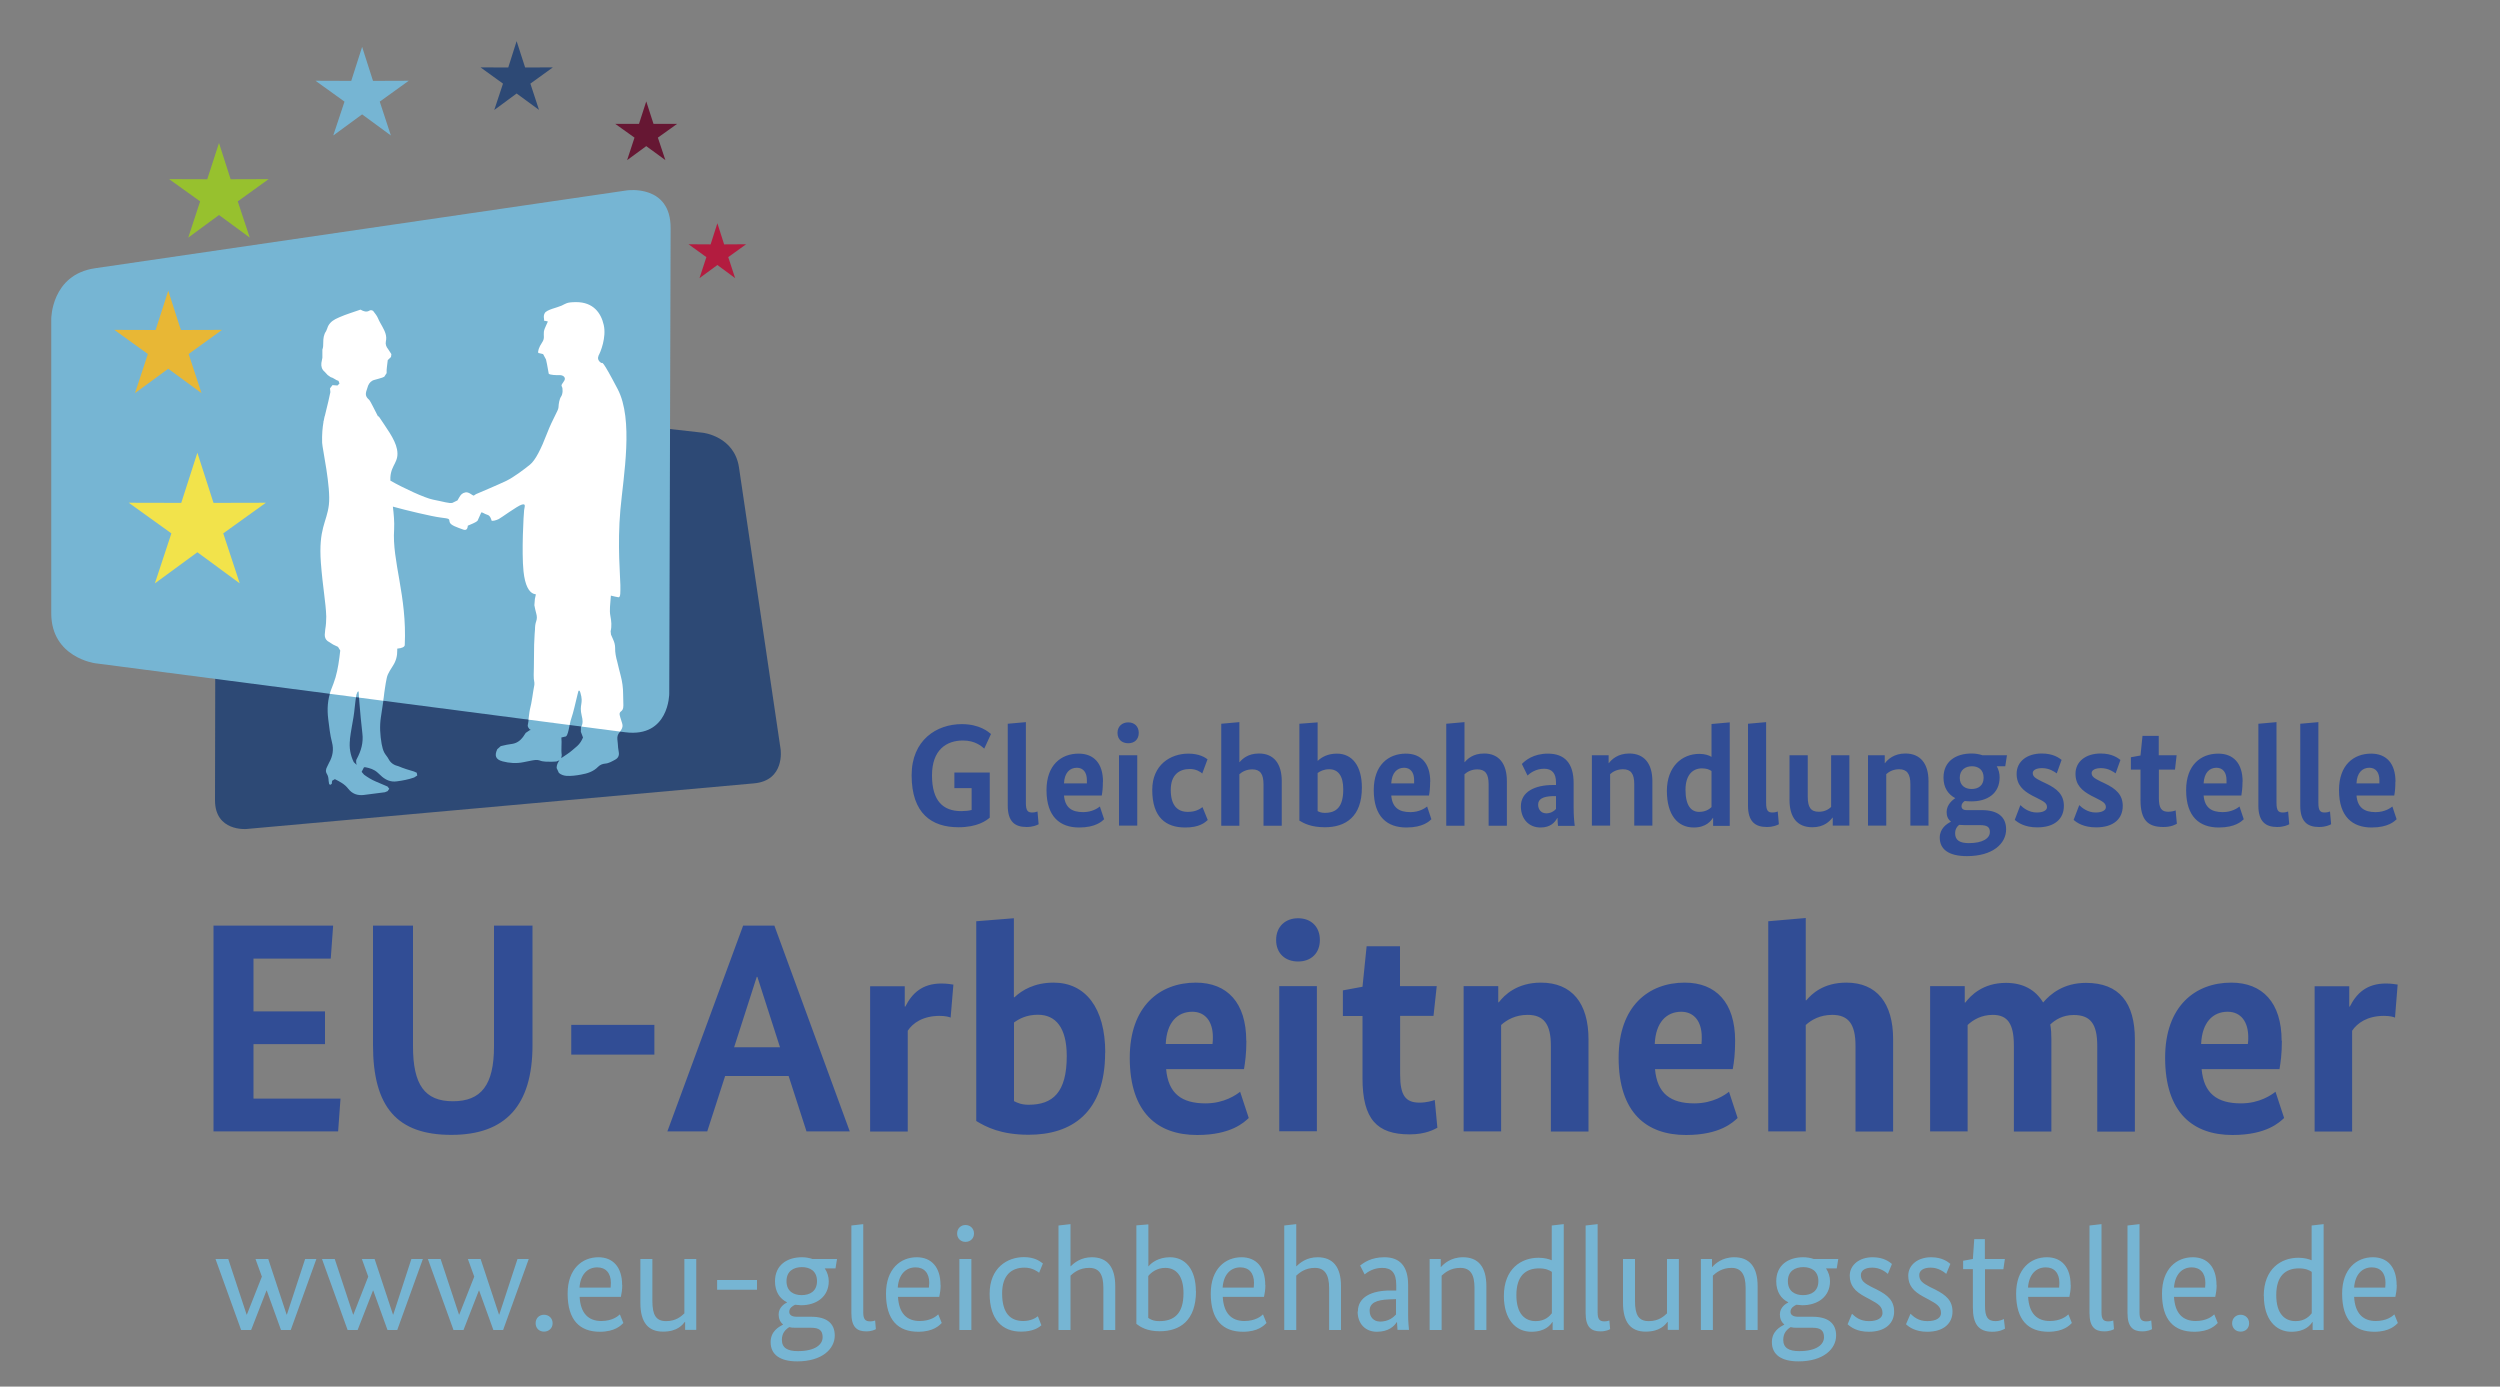 <?xml version="1.0" encoding="UTF-8"?>
<svg id="Ebene_1" data-name="Ebene 1" xmlns="http://www.w3.org/2000/svg" xmlns:xlink="http://www.w3.org/1999/xlink" viewBox="0 0 200 110.93">
  <rect x="0" y="0" width="200" height="110.93" fill="#808080" stroke="none"/>
  <defs>
    <style>
      .cls-1 {
        fill: none;
      }

      .cls-2 {
        fill: #f2e34b;
      }

      .cls-3 {
        fill: #97c12e;
      }

      .cls-4 {
        fill: #e8b735;
      }

      .cls-5 {
        fill: #661733;
      }

      .cls-6 {
        clip-path: url(#clippath-1);
      }

      .cls-7 {
        clip-path: url(#clippath-3);
      }

      .cls-8 {
        clip-path: url(#clippath-4);
      }

      .cls-9 {
        clip-path: url(#clippath-2);
      }

      .cls-10 {
        fill: #fff;
      }

      .cls-11 {
        fill: #2d4975;
      }

      .cls-12 {
        fill: #b31c3f;
      }

      .cls-13 {
        fill: #314d95;
      }

      .cls-14 {
        fill: #76b5d3;
      }

      .cls-15 {
        clip-path: url(#clippath);
      }
    </style>
    <clipPath id="clippath">
      <rect class="cls-1" y="0" width="200" height="110.93"/>
    </clipPath>
    <clipPath id="clippath-1">
      <path class="cls-1" d="M17.25,32.74l-.06,31.28c0,2.52,2.51,2.3,2.51,2.3l40.6-3.65c2.51-.23,2.14-2.72,2.14-2.72l-3.33-22.55c-.37-2.5-2.88-2.78-2.88-2.78l-36.48-4.13-.38-.02c-2.13,0-2.13,2.26-2.13,2.26"/>
    </clipPath>
    <clipPath id="clippath-2">
      <rect class="cls-1" y="0" width="200" height="110.93"/>
    </clipPath>
    <clipPath id="clippath-3">
      <path class="cls-1" d="M50.16,15.23L7.6,21.46c-3.51.51-3.51,4.05-3.51,4.05v23.55c0,3.54,3.51,4,3.51,4l42.41,5.52c3.51.46,3.52-3.09,3.52-3.09l.11-37.24c0-2.74-2.1-3.05-3.04-3.05-.27,0-.45.02-.45.02"/>
    </clipPath>
    <clipPath id="clippath-4">
      <rect class="cls-1" y="0" width="200" height="110.93"/>
    </clipPath>
  </defs>
  <g class="cls-15">
    <path class="cls-13" d="M191.83,78.77c-.12-.02-.52-.09-.95-.09-1.55,0-2.36.79-2.89,1.84h-.05v-1.62h-2.77v11.62h3v-8.06c.41-.62,1.22-1.19,2.55-1.19.48,0,.79.09.88.14l.21-2.62ZM178.21,80.94c1.05,0,1.65.79,1.65,2.03,0,.17,0,.33-.03.55h-3.74c.07-1.72.93-2.58,2.12-2.58M182.53,83.26c0-3.05-1.53-4.65-4.03-4.65-2.88,0-5.29,1.88-5.29,6.01,0,4.41,2.24,6.18,5.39,6.18,2.74,0,3.77-1.03,4.13-1.36l-.69-2.1c-.31.24-1.26.93-2.76.93-1.91,0-2.98-.79-3.15-2.74h6.23c.09-.55.19-1.22.19-2.27M157.17,78.89h-2.76v11.62h3v-8.51c.43-.41,1.1-.81,2.01-.81,1.19,0,1.69.71,1.69,2.46v6.87h3v-7.37c0-.43-.02-.84-.09-1.19.4-.38,1-.76,1.88-.76,1.33,0,1.88.71,1.88,2.46v6.87h3.01v-7.37c0-2.93-1.24-4.53-3.91-4.53-1.81,0-2.86.9-3.43,1.57-.62-1.03-1.62-1.57-2.98-1.57-1.83,0-2.81,1-3.24,1.57h-.05v-1.29ZM151.45,90.51v-7.37c0-2.89-1.31-4.53-3.74-4.53-1.84,0-2.77.9-3.2,1.41h-.05v-6.58l-3,.26v16.81h3v-8.51c.45-.41,1.14-.81,2.12-.81,1.29,0,1.86.74,1.86,2.46v6.87h3ZM134.49,80.94c1.05,0,1.65.79,1.65,2.03,0,.17,0,.33-.02.55h-3.74c.07-1.72.93-2.58,2.12-2.58M138.81,83.26c0-3.05-1.53-4.65-4.03-4.65-2.89,0-5.29,1.88-5.29,6.01,0,4.41,2.24,6.18,5.39,6.18,2.74,0,3.77-1.03,4.13-1.36l-.69-2.1c-.31.24-1.26.93-2.77.93-1.91,0-2.98-.79-3.15-2.74h6.22c.1-.55.19-1.22.19-2.27M127.08,90.51v-7.37c0-2.89-1.33-4.53-3.81-4.53-1.91,0-2.93,1-3.36,1.57h-.05v-1.29h-2.77v11.62h3v-8.51c.45-.41,1.14-.81,2.12-.81,1.29,0,1.86.74,1.86,2.46v6.87h3ZM114.93,78.89h-2.93v-3.19h-2.67l-.33,3.24-1.57.29v2.05h1.57v4.98c0,3.29,1.17,4.49,3.77,4.49,1.31,0,1.98-.41,2.22-.53l-.21-2.22c-.19.07-.67.21-1.22.21-1.1,0-1.55-.55-1.55-2.24v-4.7h2.67l.26-2.39ZM105.59,75.2c0-1.07-.71-1.74-1.74-1.74s-1.76.67-1.76,1.74.72,1.72,1.76,1.72,1.74-.67,1.74-1.72M105.35,78.89h-3.01v11.61h3.01v-11.61ZM95.38,80.94c1.05,0,1.65.79,1.65,2.03,0,.17,0,.33-.03.55h-3.74c.07-1.72.93-2.58,2.12-2.58M99.7,83.26c0-3.05-1.53-4.65-4.03-4.65-2.89,0-5.29,1.88-5.29,6.01,0,4.41,2.24,6.18,5.39,6.18,2.74,0,3.77-1.03,4.13-1.36l-.69-2.1c-.31.24-1.26.93-2.77.93-1.91,0-2.98-.79-3.15-2.74h6.23c.09-.55.19-1.22.19-2.27M85.34,84.49c0,2.91-1.12,3.89-3.05,3.89-.55,0-.88-.14-1.17-.29v-6.29c.43-.31,1.02-.62,1.91-.62,1.43,0,2.31,1.03,2.31,3.31M88.42,84.21c0-3.6-1.6-5.6-4.13-5.6-1.53,0-2.53.6-3.13,1.17h-.05v-6.32l-3.01.24v15.98c.79.48,1.98,1.1,4.2,1.1,3.43,0,6.11-1.76,6.11-6.56M76.28,78.77c-.12-.02-.53-.09-.96-.09-1.55,0-2.36.79-2.89,1.84h-.05v-1.62h-2.77v11.62h3.01v-8.06c.4-.62,1.22-1.19,2.55-1.19.48,0,.79.09.88.14l.22-2.62ZM62.4,83.78h-3.67l1.81-5.63h.05l1.81,5.63ZM67.98,90.51l-6.03-16.46h-2.5l-6.06,16.46h3.19l1.43-4.43h5.08l1.43,4.43h3.46ZM52.35,81.99h-6.65v2.38h6.65v-2.38ZM42.6,74.05h-3.08v9.66c0,3.1-1.03,4.39-3.29,4.39s-3.19-1.33-3.19-4.39v-9.66h-3.2v9.56c0,4.96,1.93,7.18,6.27,7.18s6.49-2.36,6.49-7.18v-9.56ZM26.64,74.05h-9.56v16.46h9.97l.19-2.62h-6.96v-4.36h5.72v-2.62h-5.72v-4.22h6.18l.19-2.62Z"/>
    <path class="cls-13" d="M189.55,61.42c.51,0,.8.38.8.98v.27h-1.83c.03-.83.45-1.25,1.03-1.25M191.64,62.54c0-1.48-.74-2.25-1.95-2.25-1.4,0-2.57.91-2.57,2.92,0,2.14,1.09,2.99,2.61,2.99,1.33,0,1.83-.5,2-.66l-.34-1.02c-.15.12-.61.45-1.34.45-.93,0-1.45-.38-1.53-1.33h3.02c.05-.27.09-.59.09-1.1M185.48,57.77l-1.46.13v6.55c0,1.27.56,1.71,1.5,1.71.52,0,.84-.15.97-.22l-.09-1.02c-.06.02-.22.08-.43.08-.36,0-.5-.16-.5-.77v-6.47ZM182.13,57.77l-1.46.13v6.55c0,1.27.57,1.71,1.5,1.71.52,0,.84-.15.97-.22l-.09-1.02c-.06.02-.22.08-.43.08-.36,0-.5-.16-.5-.77v-6.47ZM177.32,61.42c.51,0,.8.38.8.98v.27h-1.83c.04-.83.45-1.25,1.03-1.25M179.41,62.54c0-1.48-.74-2.25-1.95-2.25-1.4,0-2.57.91-2.57,2.92,0,2.14,1.08,2.99,2.61,2.99,1.33,0,1.83-.5,2-.66l-.34-1.02c-.15.12-.61.45-1.34.45-.93,0-1.45-.38-1.53-1.33h3.02c.04-.27.09-.59.09-1.1M174.12,60.42h-1.42v-1.55h-1.3l-.16,1.57-.77.14v.99h.77v2.42c0,1.59.56,2.17,1.83,2.17.64,0,.96-.2,1.08-.26l-.1-1.07c-.09.04-.32.11-.59.11-.53,0-.75-.27-.75-1.09v-2.28h1.29l.13-1.16ZM169.63,60.79c-.2-.15-.66-.51-1.58-.51-1.16,0-2.01.62-2.01,1.62,0,.89.5,1.35,1.27,1.76l.34.17c.59.3.82.42.82.75,0,.25-.32.42-.82.42-.63,0-1.09-.37-1.31-.59l-.45,1.18c.26.23.8.6,1.8.6,1.39,0,2.13-.68,2.13-1.72,0-.91-.57-1.38-1.42-1.79l-.34-.16c-.52-.26-.73-.39-.73-.68,0-.22.27-.39.75-.39.59,0,1.01.3,1.17.42l.38-1.06ZM164.93,60.79c-.2-.15-.66-.51-1.59-.51-1.16,0-2.01.62-2.01,1.62,0,.89.5,1.35,1.27,1.76l.34.17c.59.3.82.42.82.75,0,.25-.32.42-.82.42-.63,0-1.09-.37-1.31-.59l-.45,1.18c.27.23.8.6,1.8.6,1.39,0,2.13-.68,2.13-1.72,0-.91-.56-1.38-1.42-1.79l-.34-.16c-.52-.26-.73-.39-.73-.68,0-.22.26-.39.75-.39.59,0,1,.3,1.17.42l.38-1.06ZM158.69,62.22c0,.64-.45.9-.96.9s-.95-.27-.95-.9.46-.92.97-.92.94.27.94.92M157.2,66.01h1.2c.58,0,.79.16.79.55,0,.51-.58.89-1.68.89-.71,0-1.1-.22-1.1-.78,0-.35.16-.56.32-.68.14.01.29.02.46.02M160.57,60.42h-1.97c-.27-.09-.56-.14-.87-.14-1.25,0-2.25.61-2.25,1.93,0,.8.37,1.34.94,1.64h0c-.17.12-.69.49-.69,1.11,0,.32.1.58.34.76v.02c-.34.17-.89.54-.89,1.27,0,.92.69,1.48,2.18,1.48,2.07,0,3.13-1.01,3.13-2.14,0-1.05-.73-1.54-1.94-1.54h-1.22c-.29,0-.41-.13-.41-.32,0-.18.12-.32.26-.41.17.02.36.03.54.03,1.26,0,2.25-.62,2.25-1.92,0-.32-.08-.63-.23-.89h.68l.14-.9ZM154.28,66.06v-3.57c0-1.4-.65-2.21-1.85-2.21-.93,0-1.42.49-1.63.77h-.02v-.63h-1.34v5.63h1.46v-4.12c.22-.2.56-.39,1.03-.39.62,0,.9.36.9,1.19v3.32h1.46ZM147.95,60.42h-1.46v4.14c-.22.2-.52.38-.99.38-.63,0-.88-.35-.88-1.2v-3.32h-1.46v3.57c0,1.41.62,2.19,1.83,2.19.95,0,1.4-.5,1.61-.77h.02v.64h1.33v-5.63ZM141.3,57.77l-1.46.13v6.55c0,1.27.57,1.71,1.5,1.71.52,0,.84-.15.97-.22l-.09-1.02c-.06.02-.22.08-.43.08-.36,0-.5-.16-.5-.77v-6.47ZM135.93,64.95c-.63,0-1.09-.49-1.09-1.76,0-1.17.55-1.72,1.32-1.72.35,0,.59.09.76.21v2.89c-.2.19-.51.38-.99.38M133.35,63.26c0,1.96.88,2.94,2.15,2.94,1.01,0,1.4-.56,1.53-.77h.02v.64h1.33v-8.28l-1.46.13v2.63c-.21-.13-.52-.24-.98-.24-1.37,0-2.59,1-2.59,2.97M132.19,66.06v-3.57c0-1.4-.65-2.21-1.85-2.21-.93,0-1.42.49-1.63.77h-.02v-.63h-1.34v5.63h1.46v-4.12c.22-.2.56-.39,1.03-.39.63,0,.9.36.9,1.19v3.32h1.46ZM123.66,65.06c-.35,0-.61-.29-.61-.69,0-.45.39-.65,1.14-.68h.29s0,1.03,0,1.03c-.16.17-.4.35-.82.35M121.67,64.51c0,1.02.65,1.69,1.57,1.69.8,0,1.15-.41,1.34-.76h.02c0,.22.03.46.04.63h1.34c-.05-.36-.09-.87-.09-1.52v-1.9c0-1.62-.74-2.36-2.06-2.36-1.16,0-1.82.55-2.08.83l.45.92c.2-.18.64-.54,1.33-.54.64,0,.95.37.95,1.1v.2h-.23c-1.45,0-2.58.53-2.58,1.71M120.55,66.06v-3.57c0-1.4-.64-2.21-1.82-2.21-.89,0-1.34.44-1.55.69h-.02v-3.2l-1.46.13v8.16h1.46v-4.12c.22-.2.56-.39,1.03-.39.63,0,.9.36.9,1.19v3.32h1.46ZM112.33,61.42c.51,0,.8.38.8.98v.27h-1.83c.04-.83.45-1.25,1.03-1.25M114.42,62.54c0-1.48-.74-2.25-1.95-2.25-1.4,0-2.57.91-2.57,2.92,0,2.14,1.08,2.99,2.61,2.99,1.33,0,1.83-.5,2-.66l-.34-1.02c-.15.12-.61.45-1.34.45-.93,0-1.45-.38-1.53-1.33h3.02c.05-.27.09-.59.09-1.1M107.46,63.15c0,1.41-.55,1.88-1.48,1.88-.27,0-.43-.07-.57-.14v-3.05c.21-.15.5-.3.93-.3.69,0,1.12.5,1.12,1.6M108.95,63.01c0-1.74-.77-2.72-2-2.72-.74,0-1.23.29-1.52.57h-.02v-3.07l-1.46.11v7.75c.38.23.96.53,2.04.53,1.67,0,2.96-.85,2.96-3.17M102.54,66.06v-3.57c0-1.4-.64-2.21-1.82-2.21-.89,0-1.34.44-1.55.69h-.02v-3.2l-1.45.13v8.16h1.45v-4.12c.22-.2.56-.39,1.03-.39.63,0,.9.36.9,1.19v3.32h1.46ZM96.61,60.75c-.18-.14-.65-.46-1.54-.46-1.44,0-2.89.9-2.89,2.9,0,2.21,1.09,3.01,2.64,3.01,1.12,0,1.56-.38,1.8-.6l-.42-1.03c-.22.16-.55.38-1.17.38-.79,0-1.37-.46-1.37-1.76,0-1.19.66-1.67,1.53-1.67.52,0,.86.24.99.36l.42-1.13ZM91.1,58.63c0-.52-.35-.84-.84-.84s-.86.32-.86.84.35.83.86.83.84-.32.84-.83M90.98,60.42h-1.46v5.63h1.46v-5.63ZM86.15,61.42c.51,0,.8.38.8.98v.27h-1.83c.03-.83.45-1.25,1.03-1.25M88.24,62.54c0-1.48-.74-2.25-1.95-2.25-1.4,0-2.57.91-2.57,2.92,0,2.14,1.09,2.99,2.61,2.99,1.33,0,1.83-.5,2-.66l-.34-1.02c-.15.12-.61.45-1.34.45-.93,0-1.45-.38-1.53-1.33h3.02c.05-.27.09-.59.09-1.1M82.08,57.77l-1.46.13v6.55c0,1.27.56,1.71,1.5,1.71.52,0,.84-.15.97-.22l-.09-1.02c-.06.02-.22.08-.43.08-.36,0-.5-.16-.5-.77v-6.47ZM79.17,61.8h-2.82v1.25h1.38v1.75c-.24.06-.52.09-.83.09-1.47,0-2.34-.83-2.34-2.86s1.14-2.79,2.48-2.79c.97,0,1.49.46,1.7.65l.54-1.17c-.21-.17-.9-.79-2.34-.79-2.01,0-4.01,1.27-4.01,4.09,0,3.07,1.61,4.16,3.75,4.16,1.52,0,2.24-.54,2.5-.77v-3.62Z"/>
    <path class="cls-14" d="M189.75,101.39c.68,0,1.09.45,1.09,1.24l-.02.38h-2.49c.07-1.04.63-1.62,1.42-1.62M191.73,102.8c0-1.43-.73-2.22-1.9-2.22-1.29,0-2.46.92-2.46,2.91,0,2.12.97,3.05,2.58,3.05,1.21,0,1.69-.51,1.88-.7l-.28-.69c-.15.14-.59.53-1.49.53-1.03,0-1.66-.62-1.73-1.93h3.3c.06-.27.11-.58.11-.96M183.65,105.69c-.85,0-1.55-.56-1.55-2.08s.72-2.14,1.82-2.14c.51,0,.82.14,1.02.28v3.31c-.16.2-.52.63-1.29.63M181.11,103.68c0,1.86.95,2.86,2.19,2.86,1.15,0,1.54-.56,1.69-.78h.02v.64h.88v-8.47l-.96.11v2.78c-.22-.09-.57-.2-1.06-.2-1.37,0-2.77.87-2.77,3.06M179.93,105.86c0-.41-.31-.68-.68-.68s-.68.27-.68.68.3.67.68.67.68-.26.68-.67M175.34,101.39c.67,0,1.09.45,1.09,1.24l-.02.38h-2.49c.07-1.04.63-1.62,1.42-1.62M177.32,102.8c0-1.43-.73-2.22-1.9-2.22-1.29,0-2.46.92-2.46,2.91,0,2.12.97,3.05,2.58,3.05,1.21,0,1.69-.51,1.88-.7l-.28-.69c-.15.14-.59.53-1.49.53-1.03,0-1.66-.62-1.73-1.93h3.3c.06-.27.11-.58.11-.96M171.16,97.93l-.96.11v7.01c0,1.11.44,1.46,1.18,1.46.45,0,.72-.14.78-.18l-.06-.69c-.06.02-.2.07-.4.07-.38,0-.54-.17-.54-.71v-7.08ZM168.12,97.93l-.96.11v7.01c0,1.11.44,1.46,1.18,1.46.45,0,.72-.14.78-.18l-.06-.69c-.06.02-.2.07-.4.07-.38,0-.54-.17-.54-.71v-7.08ZM163.66,101.39c.68,0,1.09.45,1.09,1.24l-.02.38h-2.49c.07-1.04.63-1.62,1.42-1.62M165.65,102.8c0-1.43-.73-2.22-1.9-2.22-1.29,0-2.46.92-2.46,2.91,0,2.12.97,3.05,2.58,3.05,1.21,0,1.69-.51,1.88-.7l-.28-.69c-.15.14-.59.53-1.49.53-1.03,0-1.66-.62-1.73-1.93h3.3c.06-.27.11-.58.11-.96M160.38,100.72h-1.59v-1.59h-.85l-.11,1.59-.78.14v.67h.78v3.07c0,1.3.44,1.94,1.55,1.94.6,0,.92-.19,1.02-.25l-.09-.77c-.12.06-.36.17-.66.17-.63,0-.85-.33-.85-1.22v-2.93h1.47l.12-.82ZM156.04,101.12c-.2-.16-.64-.54-1.55-.54-1.08,0-1.83.63-1.83,1.47,0,.78.4,1.25,1.22,1.69l.41.22c.64.35.99.55.99,1.09,0,.37-.37.64-1.09.64s-1.1-.35-1.35-.59l-.36.84c.26.24.76.6,1.7.6,1.39,0,2.02-.74,2.02-1.61s-.49-1.31-1.37-1.76l-.43-.21c-.6-.31-.86-.51-.86-.96,0-.33.3-.59.91-.59s1.05.33,1.25.5l.32-.78ZM151.36,101.12c-.2-.16-.64-.54-1.55-.54-1.08,0-1.83.63-1.83,1.47,0,.78.4,1.25,1.22,1.69l.41.22c.64.35.99.55.99,1.09,0,.37-.37.64-1.09.64s-1.1-.35-1.35-.59l-.35.84c.26.24.75.6,1.7.6,1.39,0,2.02-.74,2.02-1.61s-.49-1.31-1.37-1.76l-.43-.21c-.6-.31-.86-.51-.86-.96,0-.33.29-.59.91-.59s1.05.33,1.25.5l.32-.78ZM145.47,102.49c0,.82-.58,1.12-1.23,1.12s-1.21-.31-1.21-1.12.58-1.12,1.23-1.12,1.21.31,1.21,1.12M143.74,106.22h1.26c.64,0,.92.21.92.76,0,.58-.59,1.11-1.98,1.11-.85,0-1.28-.27-1.28-.91,0-.54.3-.83.59-1.01.14.04.3.05.49.05M147.06,100.72h-1.96c-.26-.09-.54-.14-.85-.14-1.2,0-2.15.64-2.15,1.92,0,.84.38,1.4.96,1.68v.02c-.15.07-.67.36-.67.95,0,.32.11.61.35.8v.02c-.34.18-.99.53-.99,1.4,0,1.02.78,1.54,2.13,1.54,1.98,0,3.01-.99,3.01-2.07,0-1.01-.69-1.5-1.88-1.5h-1.16c-.43,0-.61-.17-.61-.4,0-.31.28-.47.47-.56l.47.04c1.27,0,2.22-.71,2.22-1.92,0-.38-.12-.73-.32-1.03h.86l.12-.74ZM140.61,106.4v-3.51c0-1.55-.66-2.31-1.87-2.31-.98,0-1.54.53-1.76.78h-.02v-.64h-.89v5.68h.96v-4.35c.26-.24.72-.62,1.49-.62s1.13.52,1.13,1.61v3.36h.96ZM134.32,100.72h-.96v4.35c-.24.22-.65.62-1.46.62s-1.1-.49-1.1-1.61v-3.36h-.96v3.51c0,1.58.64,2.3,1.81,2.3s1.57-.56,1.75-.78h.02v.64h.89v-5.68ZM127.81,97.93l-.96.11v7.01c0,1.11.44,1.46,1.18,1.46.45,0,.72-.14.78-.18l-.06-.69c-.06.02-.2.07-.4.07-.38,0-.54-.17-.54-.71v-7.08ZM122.86,105.69c-.85,0-1.55-.56-1.55-2.08s.72-2.14,1.82-2.14c.51,0,.82.14,1.02.28v3.31c-.16.2-.52.63-1.29.63M120.31,103.68c0,1.86.94,2.86,2.19,2.86,1.15,0,1.54-.56,1.69-.78h.02v.64h.89v-8.47l-.96.11v2.78c-.22-.09-.57-.2-1.06-.2-1.37,0-2.77.87-2.77,3.06M118.91,106.4v-3.51c0-1.55-.66-2.31-1.87-2.31-.98,0-1.54.53-1.76.78h-.02v-.64h-.89v5.68h.96v-4.35c.26-.24.72-.62,1.49-.62.81,0,1.14.52,1.14,1.61v3.36h.96ZM110.36,105.72c-.41,0-.79-.31-.79-.86,0-.61.5-.87,1.57-.91l.54-.02v1.23c-.21.22-.57.57-1.33.57M108.61,104.92c0,.96.6,1.62,1.54,1.62s1.39-.45,1.59-.77h.02l.04.62h.92c-.02-.15-.07-.7-.07-1.18v-2.41c0-1.5-.66-2.22-1.9-2.22-1.07,0-1.65.44-1.94.66l.36.71c.25-.2.72-.52,1.41-.52.73,0,1.12.38,1.12,1.37v.44h-.47c-1.48,0-2.6.51-2.6,1.68M107.28,106.4v-3.51c0-1.55-.66-2.31-1.87-2.31-.88,0-1.41.44-1.69.72h-.02v-3.37l-.96.11v8.36h.96v-4.35c.26-.24.72-.62,1.49-.62s1.14.52,1.14,1.61v3.36h.96ZM99.23,101.39c.68,0,1.09.45,1.09,1.24l-.02.38h-2.49c.07-1.04.63-1.62,1.42-1.62M101.22,102.8c0-1.43-.73-2.22-1.9-2.22-1.29,0-2.46.92-2.46,2.91,0,2.12.97,3.05,2.58,3.05,1.21,0,1.69-.51,1.88-.7l-.28-.69c-.15.14-.59.53-1.49.53-1.03,0-1.66-.62-1.73-1.93h3.3c.06-.27.11-.58.11-.96M94.68,103.45c0,1.65-.75,2.24-1.93,2.24-.51,0-.75-.16-.89-.26v-3.35c.22-.27.68-.65,1.36-.65.88,0,1.46.65,1.46,2.02M95.67,103.3c0-1.76-.85-2.72-2.07-2.72-.92,0-1.49.44-1.71.72h-.02v-3.35l-.96.08v7.88c.31.24.84.59,1.87.59,1.63,0,2.9-.87,2.9-3.21M89.22,106.4v-3.51c0-1.55-.66-2.31-1.87-2.31-.88,0-1.41.44-1.69.72h-.02v-3.37l-.96.11v8.36h.96v-4.35c.26-.24.72-.62,1.49-.62.81,0,1.14.52,1.14,1.61v3.36h.96ZM83.42,101.07c-.24-.18-.65-.5-1.51-.5-1.33,0-2.74.86-2.74,2.93s1.02,3.03,2.51,3.03c.96,0,1.42-.32,1.63-.51l-.28-.72c-.19.15-.57.38-1.17.38-1,0-1.69-.58-1.69-2.21,0-1.47.76-2.06,1.79-2.06.64,0,1.05.32,1.17.41l.31-.76ZM77.71,100.72h-.96v5.68h.96v-5.68ZM77.92,98.68c0-.41-.31-.68-.68-.68s-.67.27-.67.68.3.67.67.67.68-.26.68-.67M73.25,101.39c.68,0,1.09.45,1.09,1.24l-.03.38h-2.49c.07-1.04.63-1.62,1.42-1.62M75.24,102.8c0-1.43-.73-2.22-1.9-2.22-1.29,0-2.46.92-2.46,2.91,0,2.12.97,3.05,2.58,3.05,1.21,0,1.69-.51,1.88-.7l-.28-.69c-.15.14-.59.53-1.49.53-1.03,0-1.66-.62-1.73-1.93h3.3c.06-.27.11-.58.11-.96M69.07,97.93l-.96.11v7.01c0,1.11.44,1.46,1.18,1.46.45,0,.72-.14.78-.18l-.06-.69c-.06.02-.2.07-.4.07-.38,0-.55-.17-.55-.71v-7.08ZM65.36,102.49c0,.82-.58,1.12-1.23,1.12s-1.21-.31-1.21-1.12.58-1.12,1.23-1.12,1.21.31,1.21,1.12M63.63,106.22h1.26c.64,0,.92.21.92.76,0,.58-.59,1.11-1.98,1.11-.85,0-1.28-.27-1.28-.91,0-.54.3-.83.59-1.01.14.04.29.05.48.05M66.96,100.72h-1.96c-.26-.09-.55-.14-.85-.14-1.2,0-2.15.64-2.15,1.92,0,.84.38,1.4.96,1.68v.02c-.15.07-.67.36-.67.95,0,.32.11.61.35.8v.02c-.34.18-.99.53-.99,1.4,0,1.02.78,1.54,2.13,1.54,1.98,0,3-.99,3-2.07,0-1.01-.69-1.5-1.88-1.5h-1.16c-.43,0-.6-.17-.6-.4,0-.31.28-.47.47-.56l.47.04c1.27,0,2.22-.71,2.22-1.92,0-.38-.12-.73-.32-1.03h.86l.12-.74ZM60.56,102.4h-3.19v.78h3.19v-.78ZM55.71,100.72h-.96v4.35c-.24.22-.65.62-1.46.62s-1.1-.49-1.1-1.61v-3.36h-.96v3.51c0,1.58.64,2.3,1.81,2.3s1.57-.56,1.75-.78h.02v.64h.89v-5.68ZM47.78,101.39c.68,0,1.09.45,1.09,1.24l-.02.38h-2.49c.07-1.04.63-1.62,1.42-1.62M49.77,102.8c0-1.43-.73-2.22-1.9-2.22-1.29,0-2.46.92-2.46,2.91,0,2.12.97,3.05,2.58,3.05,1.21,0,1.69-.51,1.88-.7l-.28-.69c-.15.14-.59.53-1.49.53-1.03,0-1.66-.62-1.73-1.93h3.3c.06-.27.11-.58.11-.96M44.21,105.86c0-.41-.31-.68-.69-.68s-.67.27-.67.68.3.67.67.67.69-.26.69-.67M42.31,100.72h-.91l-1.46,4.45h-.02l-1.47-4.45h-1.02l.51,1.41-1.2,3.04h-.02l-1.47-4.45h-1.02l2.05,5.68h.8l1.23-3.16h.02l1.14,3.16h.78l2.05-5.68ZM33.82,100.72h-.91l-1.45,4.45h-.02l-1.47-4.45h-1.02l.51,1.41-1.19,3.04h-.02l-1.47-4.45h-1.02l2.05,5.68h.8l1.23-3.16h.02l1.14,3.16h.78l2.05-5.68ZM25.32,100.72h-.91l-1.46,4.45h-.02l-1.47-4.45h-1.02l.51,1.41-1.2,3.04h-.02l-1.47-4.45h-1.02l2.05,5.68h.8l1.23-3.16h.02l1.14,3.16h.78l2.05-5.68Z"/>
    <path class="cls-11" d="M17.25,32.73s0-2.52,2.51-2.24l36.48,4.13s2.51.28,2.88,2.78l3.33,22.55s.37,2.5-2.14,2.72l-40.6,3.65s-2.51.22-2.51-2.3l.06-31.28Z"/>
  </g>
  <g class="cls-6">
    <path class="cls-14" d="M46.46,58.52l.18.48c-.11.26-.25.49-.46.68-.27.23-.53.47-.82.66l-.46.31h0s.04-.24.04-.24c-.07-.47.02-.94-.03-1.41l.29-.07c.27.04.33-.96.5-1.44.19-.55.33-1.25.51-1.96l.07-.27h.05s.04,0,.04,0l.06.15c.28.93-.12.91.11,1.86.08.32.12.62-.07.92v.33M27.99,59.16c.04-.33.09-.66.15-.99.1-.53.19-1.06.24-1.6.03-.33.08-.66.13-.99l.09-.23.09-.04c.02.3.03.59.06.88.07.83.14,1.66.24,2.48.09.74-.1,1.4-.44,2.03-.13.18-.01.49-.02.49l-.23-.22c-.28-.57-.38-1.18-.3-1.81M47.86,28.49c.19-.31.66-1.51.44-2.49-.22-.98-.85-1.83-2.2-1.83-.79,0-.82.12-1.17.28-.35.16-1.2.32-1.35.6-.16.28,0,.52-.07.6l.3.06c.07,0-.26.51-.3.83-.04.33.09.52-.15.87-.24.35-.36.72-.29.83l.38.09.23.43.08.37.14.77c.11.1.59.12.87.11.27-.01.52.18.38.43-.14.25-.29.34-.2.49.09.15.08.59-.06.79-.14.2-.2.59-.21.86-.01.27-.44.86-.92,2.1-.48,1.25-.93,2.14-1.36,2.49-.43.35-1.3,1.01-1.9,1.3-.6.29-2.42,1.06-2.42,1.06l-.18.12c-.13-.02-.39-.31-.65-.26-.26.05-.38.18-.52.43l-.12.21-.41.2c-.26.06-.71-.1-1.55-.26-.66-.13-2.42-.95-3.41-1.52v-.26c.06-1.04.73-1.21.53-2.25-.16-.83-.9-1.77-1.46-2.63h-.06c-.25-.49-.62-1.23-.68-1.29-.24-.23-.35-.37-.26-.71l.15-.46c.1-.23.26-.4.51-.46.21-.05.41-.12.62-.18l.16-.07.19-.29c-.02-.35.06-.69.09-1.04l.26-.25.03-.23-.26-.4c-.15-.18-.23-.39-.18-.62.1-.44-.08-.81-.27-1.16-.12-.23-.26-.44-.36-.69-.09-.22-.26-.41-.4-.6l-.16-.05-.11.03c-.25.16-.48.07-.73-.07-.55.2-1.13.36-1.69.61l-.32.15c-.3.16-.55.39-.65.74l-.09.22c-.2.28-.23.6-.23.93,0,.18,0,.37-.07.55v.41s0,.24,0,.24l-.08.42c-.03.28.04.52.26.7l.24.26.24.17c.23.05.4.24.63.3l.08.21-.16.16-.4-.03-.2.26.03.3c0,.06-.28,1.26-.45,1.93h-.01l-.07.35-.03.1h.01c-.08.46-.13.99-.11,1.67.02.47.71,3.56.54,4.97-.17,1.41-.84,1.88-.64,4.63.15,1.98.4,3.2.43,4.31,0,.34-.02.68-.08,1.02l-.04.44c0,.2.07.37.22.49l.46.29.38.18.18.29c-.04.37-.09.75-.15,1.12-.06.35-.13.7-.23,1.04-.1.34-.23.67-.36,1-.29.76-.33,1.54-.23,2.34.08.62.14,1.24.3,1.85.15.57.06,1.11-.23,1.62l-.16.33c-.11.2-.14.39-.01.59.1.16.12.35.13.54l.04.25.08.07.13-.08.03-.25.22-.13c.39.2.79.4,1.07.77.32.41.73.55,1.22.5.57-.07,1.14-.14,1.71-.22l.22-.09.13-.19-.14-.18c-.31-.13-.63-.26-.94-.4-.33-.14-.64-.33-.93-.54l-.2-.23.19-.37h.12c.35.07.69.17.97.43l.36.33c.34.28.71.43,1.16.37.47-.06.94-.15,1.4-.31l.25-.16-.04-.22-.22-.1c-.42-.12-.84-.25-1.24-.42-.33-.08-.61-.23-.79-.57-.09-.18-.24-.33-.34-.51-.12-.22-.17-.47-.22-.71-.12-.7-.17-1.41-.06-2.12.08-.54.16-1.07.24-1.61.03-.23.05-.46.09-.68.04-.29.09-.58.15-.86.04-.2.13-.39.24-.57l.26-.42c.24-.37.35-.78.34-1.24v-.12c.4-.03.59-.15.6-.28.19-3.94-1.03-6.72-.85-9.26.03-.62-.03-1.23-.1-1.82,1.04.29,3.14.79,3.8.87.81.1.68.1.74.36.06.26.58.42,1.1.61.25.09.34-.08.36-.33h.03c.2-.1.59-.22.75-.39l.29-.65c.09-.04.24.11.48.18.24.06.32.37.34.45.02.09.36,0,.57-.1.2-.1,1.5-1.06,1.85-1.16.35-.1.23.14.19.44-.04.3-.21,3.35-.05,4.89.12,1.16.45,1.66.8,1.8l.19.05-.08.37-.04.5c.04.22.09.44.15.66.06.21.07.41,0,.61-.08.22-.1.44-.1.66l-.03.39c-.01.28-.03.56-.04.84-.01.6-.02,1.2-.02,1.8,0,.41-.05.83.04,1.23v.17c-.13.66-.19,1.34-.36,1.99-.05.22-.1.75-.13.97-.03.26-.12.32.05.54.12.17.25.08.05.14l-.31.21-.22.33c-.22.29-.49.49-.86.55l-.44.07-.48.11-.28.25c-.22.48-.17.81.43.97.54.14,1.09.18,1.64.07.22-.04.43-.08.65-.13.22-.04.45-.09.65-.02.32.13.65.1.98.11l.38-.02.25-.1c-.14.18-.23.38-.23.62l.18.39c.17.15.38.22.61.24.39.02.77-.03,1.15-.1.52-.09,1-.24,1.38-.63.15-.15.34-.23.55-.25.3-.02.56-.18.82-.32.24-.13.33-.34.28-.61l-.05-.34c-.02-.22-.03-.45-.06-.67-.02-.22.03-.41.18-.57l.13-.18c.11-.17.15-.34.08-.54l-.15-.48c-.21-.63.26-.28.25-.95,0-.3-.01-.6-.02-.9,0-.51-.07-1.01-.2-1.5-.1-.36-.18-.73-.27-1.09-.1-.36-.18-.73-.17-1.11,0-.23-.06-.45-.15-.65l-.18-.41-.03-.27c.1-.41.06-.82-.02-1.23-.05-.24-.04-.48-.03-.73.02-.29.04-.59.07-.89.23.05.49.12.6.13.19.03.16-.44.16-.98s-.25-3.24,0-6.01c.25-2.77,1.07-7.21-.22-9.67-1.29-2.46-1.2-2.05-1.29-2.08-.09-.03-.41-.28-.22-.6"/>
  </g>
  <g class="cls-9">
    <path class="cls-14" d="M53.54,55.49s0,3.54-3.52,3.09l-42.41-5.52s-3.51-.46-3.51-4v-23.55s0-3.54,3.5-4.05l42.56-6.23s3.51-.51,3.49,3.03l-.11,37.24Z"/>
  </g>
  <g class="cls-7">
    <path class="cls-10" d="M46.46,58.52l.18.48c-.11.26-.25.49-.46.68-.27.23-.53.47-.82.66l-.46.31h0s.04-.24.04-.24c-.07-.47.02-.94-.03-1.41l.29-.07c.27.04.33-.96.5-1.44.19-.55.33-1.25.51-1.96l.07-.27h.05s.04,0,.04,0l.06.15c.28.93-.12.91.11,1.86.08.32.12.62-.07.92v.33M27.99,59.16c.04-.33.09-.66.15-.99.1-.53.19-1.06.24-1.6.03-.33.08-.66.13-.99l.09-.23.09-.04c.02.3.03.59.06.88.07.83.14,1.66.24,2.48.09.74-.1,1.4-.44,2.03-.13.18-.01.49-.02.49l-.23-.22c-.28-.57-.38-1.18-.3-1.81M47.86,28.49c.19-.31.66-1.51.44-2.49-.22-.98-.85-1.83-2.2-1.83-.79,0-.82.12-1.17.28-.35.16-1.2.32-1.35.6-.16.28,0,.52-.07.6l.3.06c.07,0-.26.51-.3.83-.04.33.09.52-.15.87-.24.35-.36.72-.29.83l.38.09.23.43.08.37.14.77c.11.1.59.12.87.11.27-.01.52.18.38.43-.14.25-.29.34-.2.49.09.15.08.59-.06.79-.14.2-.2.59-.21.86-.01.27-.44.86-.92,2.1-.48,1.25-.93,2.14-1.36,2.49-.43.35-1.3,1.01-1.9,1.3-.6.29-2.42,1.06-2.42,1.06l-.18.12c-.13-.02-.39-.31-.66-.26-.26.05-.38.18-.52.43l-.12.21-.41.2c-.26.06-.71-.1-1.55-.26-.66-.13-2.42-.95-3.41-1.52v-.26c.06-1.04.73-1.21.53-2.25-.16-.83-.9-1.77-1.46-2.63h-.06c-.25-.49-.62-1.23-.68-1.29-.24-.23-.35-.37-.26-.71l.15-.46c.1-.23.26-.4.51-.46.21-.05.41-.12.62-.18l.16-.07.19-.29c-.02-.35.06-.69.09-1.04l.26-.25.03-.23-.26-.4c-.15-.18-.23-.39-.18-.62.1-.44-.08-.81-.27-1.16-.12-.23-.26-.44-.36-.69-.09-.22-.26-.41-.4-.6l-.16-.05-.11.03c-.25.16-.48.07-.73-.07-.55.2-1.13.36-1.69.61l-.32.15c-.3.16-.55.39-.65.74l-.09.22c-.2.28-.23.6-.23.93,0,.18,0,.37-.07.55v.41s0,.24,0,.24l-.08.42c-.03.28.04.52.26.7l.24.26.24.17c.23.05.4.24.63.3l.08.21-.16.16-.4-.03-.2.26.03.3c0,.06-.28,1.26-.45,1.93h-.01l-.07.35-.03.1h.01c-.08.46-.13.99-.11,1.67.02.47.71,3.56.54,4.97-.17,1.41-.84,1.88-.64,4.63.15,1.98.4,3.2.43,4.31,0,.34-.02.68-.08,1.02l-.04.44c0,.2.07.37.22.49l.46.29.38.18.18.29c-.04.37-.09.75-.15,1.12-.06.35-.13.7-.23,1.04-.1.34-.23.67-.36,1-.29.76-.33,1.54-.23,2.34.08.62.14,1.24.3,1.85.15.57.06,1.11-.23,1.62l-.16.33c-.11.2-.14.39-.01.59.1.16.12.35.13.54l.04.25.08.07.13-.08.03-.25.22-.13c.39.2.79.4,1.07.77.32.41.73.55,1.22.5.57-.07,1.14-.14,1.71-.22l.22-.09.13-.19-.14-.18c-.31-.13-.63-.26-.94-.4-.33-.14-.64-.33-.93-.54l-.2-.23.19-.37h.12c.35.07.69.17.97.43l.36.33c.34.28.71.43,1.16.37.47-.06.94-.15,1.4-.31l.25-.16-.04-.22-.22-.1c-.42-.12-.84-.25-1.24-.42-.33-.08-.61-.23-.79-.57-.09-.18-.24-.33-.34-.51-.12-.22-.17-.47-.22-.71-.12-.7-.17-1.41-.06-2.12.08-.54.16-1.07.24-1.61.03-.23.05-.46.09-.68.04-.29.09-.58.15-.86.04-.2.13-.39.24-.57l.26-.42c.24-.37.35-.78.34-1.24v-.12c.4-.03.59-.15.6-.28.19-3.94-1.03-6.72-.85-9.26.03-.62-.03-1.23-.1-1.82,1.04.29,3.14.79,3.8.87.81.1.68.1.74.36.06.26.58.42,1.1.61.25.09.34-.08.36-.33h.03c.2-.1.59-.22.75-.39l.29-.65c.09-.04.24.11.48.18.24.06.32.37.34.45.02.09.36,0,.57-.1.2-.1,1.5-1.06,1.85-1.16.35-.1.23.14.19.44-.04.3-.21,3.35-.05,4.89.12,1.16.45,1.66.8,1.8l.19.05-.08.37-.04.5c.04.22.09.44.15.66.06.21.07.41,0,.61-.08.22-.1.44-.1.66l-.03.39c-.01.28-.03.56-.04.84-.01.6-.02,1.2-.02,1.8,0,.41-.05.83.04,1.23v.17c-.13.66-.19,1.34-.36,1.99-.05.22-.1.75-.13.97-.03.26-.12.32.05.54.12.17.25.08.05.14l-.31.21-.22.33c-.22.29-.49.49-.86.55l-.44.07-.48.11-.28.25c-.22.48-.17.81.43.97.54.14,1.09.18,1.64.07.22-.04.43-.08.65-.13.22-.04.45-.09.65-.02.32.13.65.1.98.11l.38-.02.25-.1c-.14.18-.23.38-.23.62l.18.39c.17.15.38.22.61.24.39.02.77-.03,1.15-.1.52-.09,1-.24,1.38-.63.15-.15.34-.23.55-.25.3-.02.56-.18.82-.32.24-.13.33-.34.28-.61l-.05-.34c-.02-.22-.03-.45-.06-.67-.02-.22.03-.41.18-.57l.13-.18c.11-.17.15-.34.08-.54l-.15-.48c-.21-.63.26-.28.25-.95,0-.3-.01-.6-.02-.9,0-.51-.07-1.01-.2-1.5-.1-.36-.18-.73-.27-1.09-.1-.36-.18-.73-.17-1.11,0-.23-.06-.45-.15-.65l-.18-.41-.03-.27c.1-.41.06-.82-.02-1.23-.05-.24-.04-.48-.03-.73.02-.29.04-.59.07-.89.23.05.49.12.6.13.19.03.16-.44.16-.98s-.25-3.24,0-6.01c.25-2.77,1.07-7.21-.22-9.67-1.29-2.46-1.2-2.05-1.29-2.08-.09-.03-.41-.28-.22-.6"/>
  </g>
  <g class="cls-8">
    <polygon class="cls-11" points="41.33 3.29 42.01 5.4 44.23 5.39 42.43 6.69 43.12 8.79 41.33 7.48 39.54 8.8 40.24 6.69 38.44 5.39 40.66 5.4 41.33 3.29"/>
    <polygon class="cls-14" points="28.97 3.75 29.84 6.47 32.7 6.46 30.38 8.13 31.27 10.84 28.97 9.15 26.66 10.84 27.56 8.13 25.24 6.46 28.1 6.47 28.97 3.75"/>
    <polygon class="cls-3" points="17.52 11.44 18.45 14.34 21.49 14.33 19.02 16.11 19.98 19.01 17.52 17.2 15.06 19.01 16.01 16.11 13.53 14.33 16.58 14.34 17.52 11.44"/>
    <polygon class="cls-2" points="15.79 36.22 17.08 40.23 21.27 40.22 17.86 42.67 19.18 46.67 15.79 44.18 12.39 46.67 13.71 42.67 10.3 40.22 14.5 40.23 15.79 36.22"/>
    <polygon class="cls-4" points="13.46 23.26 14.47 26.4 17.76 26.39 15.09 28.32 16.12 31.45 13.46 29.5 10.8 31.45 11.83 28.32 9.15 26.39 12.45 26.4 13.46 23.26"/>
    <polygon class="cls-12" points="57.39 17.86 57.93 19.55 59.69 19.54 58.26 20.57 58.81 22.25 57.39 21.2 55.96 22.25 56.51 20.57 55.08 19.54 56.85 19.55 57.39 17.86"/>
    <polygon class="cls-5" points="51.7 8.11 52.28 9.91 54.17 9.91 52.63 11.01 53.23 12.81 51.7 11.69 50.17 12.81 50.76 11.01 49.22 9.91 51.12 9.91 51.7 8.11"/>
  </g>
</svg>